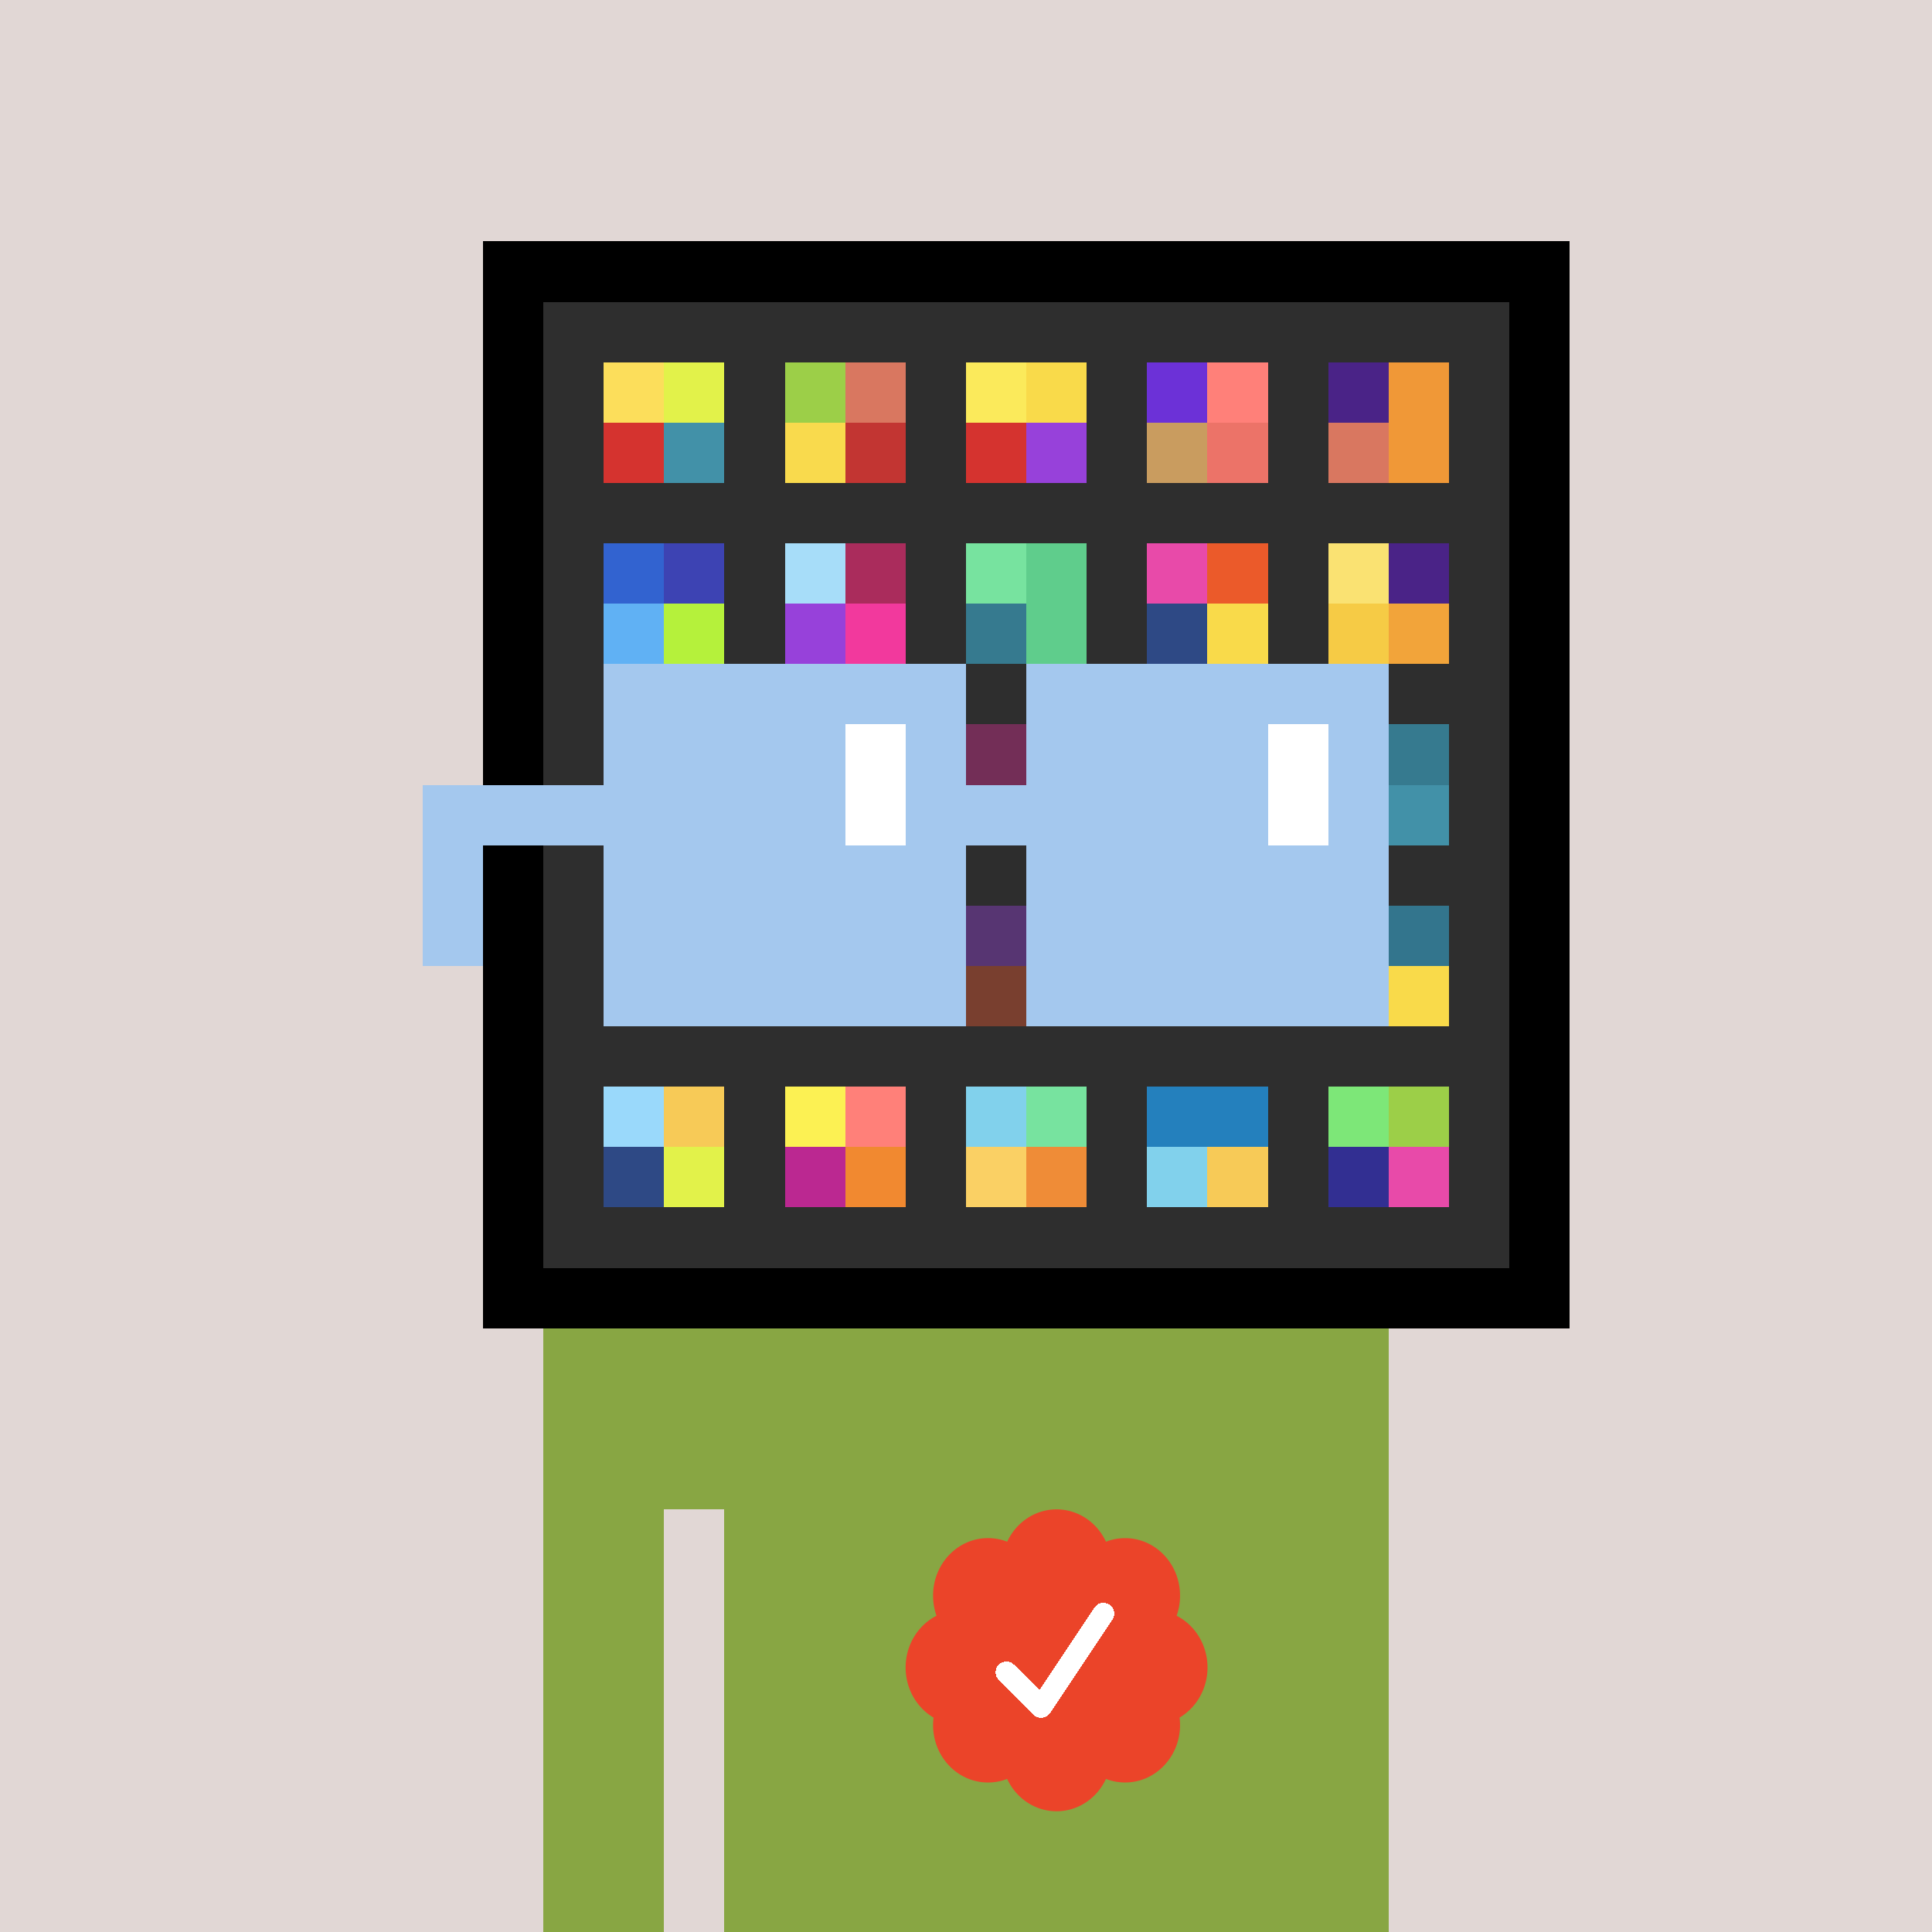 <svg xmlns="http://www.w3.org/2000/svg" viewBox="0 0 320 320" width="2000" height="2000" shape-rendering="crispEdges"><defs><style>.check{fill: #EB4429}</style></defs><path fill="#E1D7D5" d="M0 0h320v320H0z" /><path fill="#000000" d="M80 40h180v180H80z"/><path fill="#2E2E2E" d="M90 50h160v160H90z"/><path fill="#FCDE5B" d="M100 60h10v10h-10z"/><path fill="#D5332F" d="M100 70h10v10h-10z"/><path fill="#E2F24A" d="M110 60h10v10h-10z"/><path fill="#4291A8" d="M110 70h10v10h-10z"/><path fill="#9CCF48" d="M130 60h10v10h-10z"/><path fill="#F9DA4D" d="M130 70h10v10h-10z"/><path fill="#D97760" d="M140 60h10v10h-10z"/><path fill="#C23532" d="M140 70h10v10h-10z"/><path fill="#FBEA5B" d="M160 60h10v10h-10z"/><path fill="#D5332F" d="M160 70h10v10h-10z"/><path fill="#F9DA4A" d="M170 60h10v10h-10z"/><path fill="#9741DA" d="M170 70h10v10h-10z"/><path fill="#6C31D7" d="M190 60h10v10h-10z"/><path fill="#C99C5F" d="M190 70h10v10h-10z"/><path fill="#FF8079" d="M200 60h10v10h-10z"/><path fill="#EC7368" d="M200 70h10v10h-10z"/><path fill="#4A2387" d="M220 60h10v10h-10z"/><path fill="#D97760" d="M220 70h10v10h-10z"/><path fill="#F09837" d="M230 60h10v10h-10z"/><path fill="#F09837" d="M230 70h10v10h-10z"/><path fill="#3263D0" d="M100 90h10v10h-10z"/><path fill="#60B1F4" d="M100 100h10v10h-10z"/><path fill="#3D43B3" d="M110 90h10v10h-10z"/><path fill="#B5F13B" d="M110 100h10v10h-10z"/><path fill="#A7DDF9" d="M130 90h10v10h-10z"/><path fill="#9741DA" d="M130 100h10v10h-10z"/><path fill="#AA2C5C" d="M140 90h10v10h-10z"/><path fill="#F2399D" d="M140 100h10v10h-10z"/><path fill="#77E39F" d="M160 90h10v10h-10z"/><path fill="#367A8F" d="M160 100h10v10h-10z"/><path fill="#5FCD8C" d="M170 90h10v10h-10z"/><path fill="#5FCD8C" d="M170 100h10v10h-10z"/><path fill="#E84AA9" d="M190 90h10v10h-10z"/><path fill="#2E4985" d="M190 100h10v10h-10z"/><path fill="#EB5A2A" d="M200 90h10v10h-10z"/><path fill="#F9DA4A" d="M200 100h10v10h-10z"/><path fill="#FAE272" d="M220 90h10v10h-10z"/><path fill="#F6CB45" d="M220 100h10v10h-10z"/><path fill="#4A2387" d="M230 90h10v10h-10z"/><path fill="#F2A43A" d="M230 100h10v10h-10z"/><path fill="#DB2F96" d="M160 120h10v10h-10z"/><path fill="#367A8F" d="M230 120h10v10h-10z"/><path fill="#4291A8" d="M230 130h10v10h-10z"/><path fill="#9741DA" d="M160 150h10v10h-10z"/><path fill="#EA5B33" d="M160 160h10v10h-10z"/><path fill="#33758D" d="M230 150h10v10h-10z"/><path fill="#F9DA4A" d="M230 160h10v10h-10z"/><path fill="#9AD9FB" d="M100 180h10v10h-10z"/><path fill="#2E4985" d="M100 190h10v10h-10z"/><path fill="#F7CA57" d="M110 180h10v10h-10z"/><path fill="#E2F24A" d="M110 190h10v10h-10z"/><path fill="#FCF153" d="M130 180h10v10h-10z"/><path fill="#BB2891" d="M130 190h10v10h-10z"/><path fill="#FF8079" d="M140 180h10v10h-10z"/><path fill="#F18930" d="M140 190h10v10h-10z"/><path fill="#81D1EC" d="M160 180h10v10h-10z"/><path fill="#FAD064" d="M160 190h10v10h-10z"/><path fill="#77E39F" d="M170 180h10v10h-10z"/><path fill="#EF8C37" d="M170 190h10v10h-10z"/><path fill="#2480BD" d="M190 180h10v10h-10z"/><path fill="#81D1EC" d="M190 190h10v10h-10z"/><path fill="#2480BD" d="M200 180h10v10h-10z"/><path fill="#F7CA57" d="M200 190h10v10h-10z"/><path fill="#7DE778" d="M220 180h10v10h-10z"/><path fill="#322F92" d="M220 190h10v10h-10z"/><path fill="#9CCF48" d="M230 180h10v10h-10z"/><path fill="#E84AA9" d="M230 190h10v10h-10z"/><path fill="#88A643" d="M90 220h20v100H90V220Zm20 0h10v30h-10v-30Zm10 0h110v100H120V220Z"/><path class="check" shape-rendering="geometricPrecision" d="M200 276.191c0-3.762-2.083-7.024-5.114-8.572a9.97 9.97 0 0 0 .567-3.333c0-5.262-4.072-9.519-9.091-9.519-1.118 0-2.19.199-3.18.595-1.472-3.184-4.586-5.362-8.181-5.362-3.595 0-6.704 2.184-8.182 5.357a8.604 8.604 0 0 0-3.182-.595c-5.023 0-9.09 4.262-9.09 9.524 0 1.176.198 2.295.565 3.333-3.028 1.548-5.112 4.805-5.112 8.572 0 3.559 1.862 6.661 4.624 8.299-.048.405-.077.81-.077 1.225 0 5.262 4.067 9.523 9.09 9.523 1.12 0 2.191-.204 3.179-.594 1.476 3.175 4.586 5.356 8.183 5.356 3.6 0 6.71-2.181 8.183-5.356.988.387 2.059.59 3.18.59 5.024 0 9.091-4.263 9.091-9.525 0-.413-.029-.818-.079-1.22 2.757-1.637 4.626-4.739 4.626-8.296v-.002Z" /><path fill="#fff" d="m184.249 268.252-10.319 15.476a1.785 1.785 0 0 1-2.478.496l-.274-.224-5.75-5.75a1.784 1.784 0 1 1 2.524-2.524l4.214 4.207 9.106-13.666a1.787 1.787 0 0 1 2.476-.493 1.784 1.784 0 0 1 .501 2.476v.002Z"/><path fill="#2E2E2E" fill-opacity=".6" d="M160 120h10v50h-10z"/><path fill="#fff" d="M130 120h-20v10h20v-10Zm0 10h-20v10h20v-10Zm0 10h-20v10h20v-10Zm0 10h-20v10h20v-10Z"/><path fill="#000" d="M150 120h-20v10h20v-10Zm0 10h-20v10h20v-10Zm0 10h-20v10h20v-10Zm0 10h-20v10h20v-10Z"/><path fill="#fff" d="M200 120h-20v10h20v-10Zm0 10h-20v10h20v-10Zm0 10h-20v10h20v-10Zm0 10h-20v10h20v-10Z"/><path fill="#000" d="M220 120h-20v10h20v-10Zm0 10h-20v10h20v-10Zm0 10h-20v10h20v-10Zm0 10h-20v10h20v-10Z"/><path fill="#A4C8EE" d="M160 110h-60v10h60v-10Zm70 0h-60v10h60v-10Zm-120 10h-10v10h10v-10Zm50 0h-10v10h10v-10Zm20 0h-10v10h10v-10Zm50 0h-10v10h10v-10Zm0 10h-10v10h10v-10Zm-120 10h-10v10h10v-10Zm50 0h-10v10h10v-10Zm20 0h-10v10h10v-10Zm50 0h-10v10h10v-10Zm-150 0H70v10h10v-10Zm0 10H70v10h10v-10Zm30 0h-10v10h10v-10Zm50 0h-10v10h10v-10Zm20 0h-10v10h10v-10Zm50 0h-10v10h10v-10Zm-70 10h-60v10h60v-10Zm70 0h-60v10h60v-10Zm-120-30H70v10h40v-10Zm70 0h-30v10h30v-10Z"/><path fill="#A4C8EE" d="M110 120h40v40h-40z"/><path fill="#A4C8EE" d="M180 120h40v40h-40z"/><path fill="#FFFFFF" d="M140 120h10v20h-10z"/><path fill="#FFFFFF" d="M210 120h10v20h-10z"/></svg>